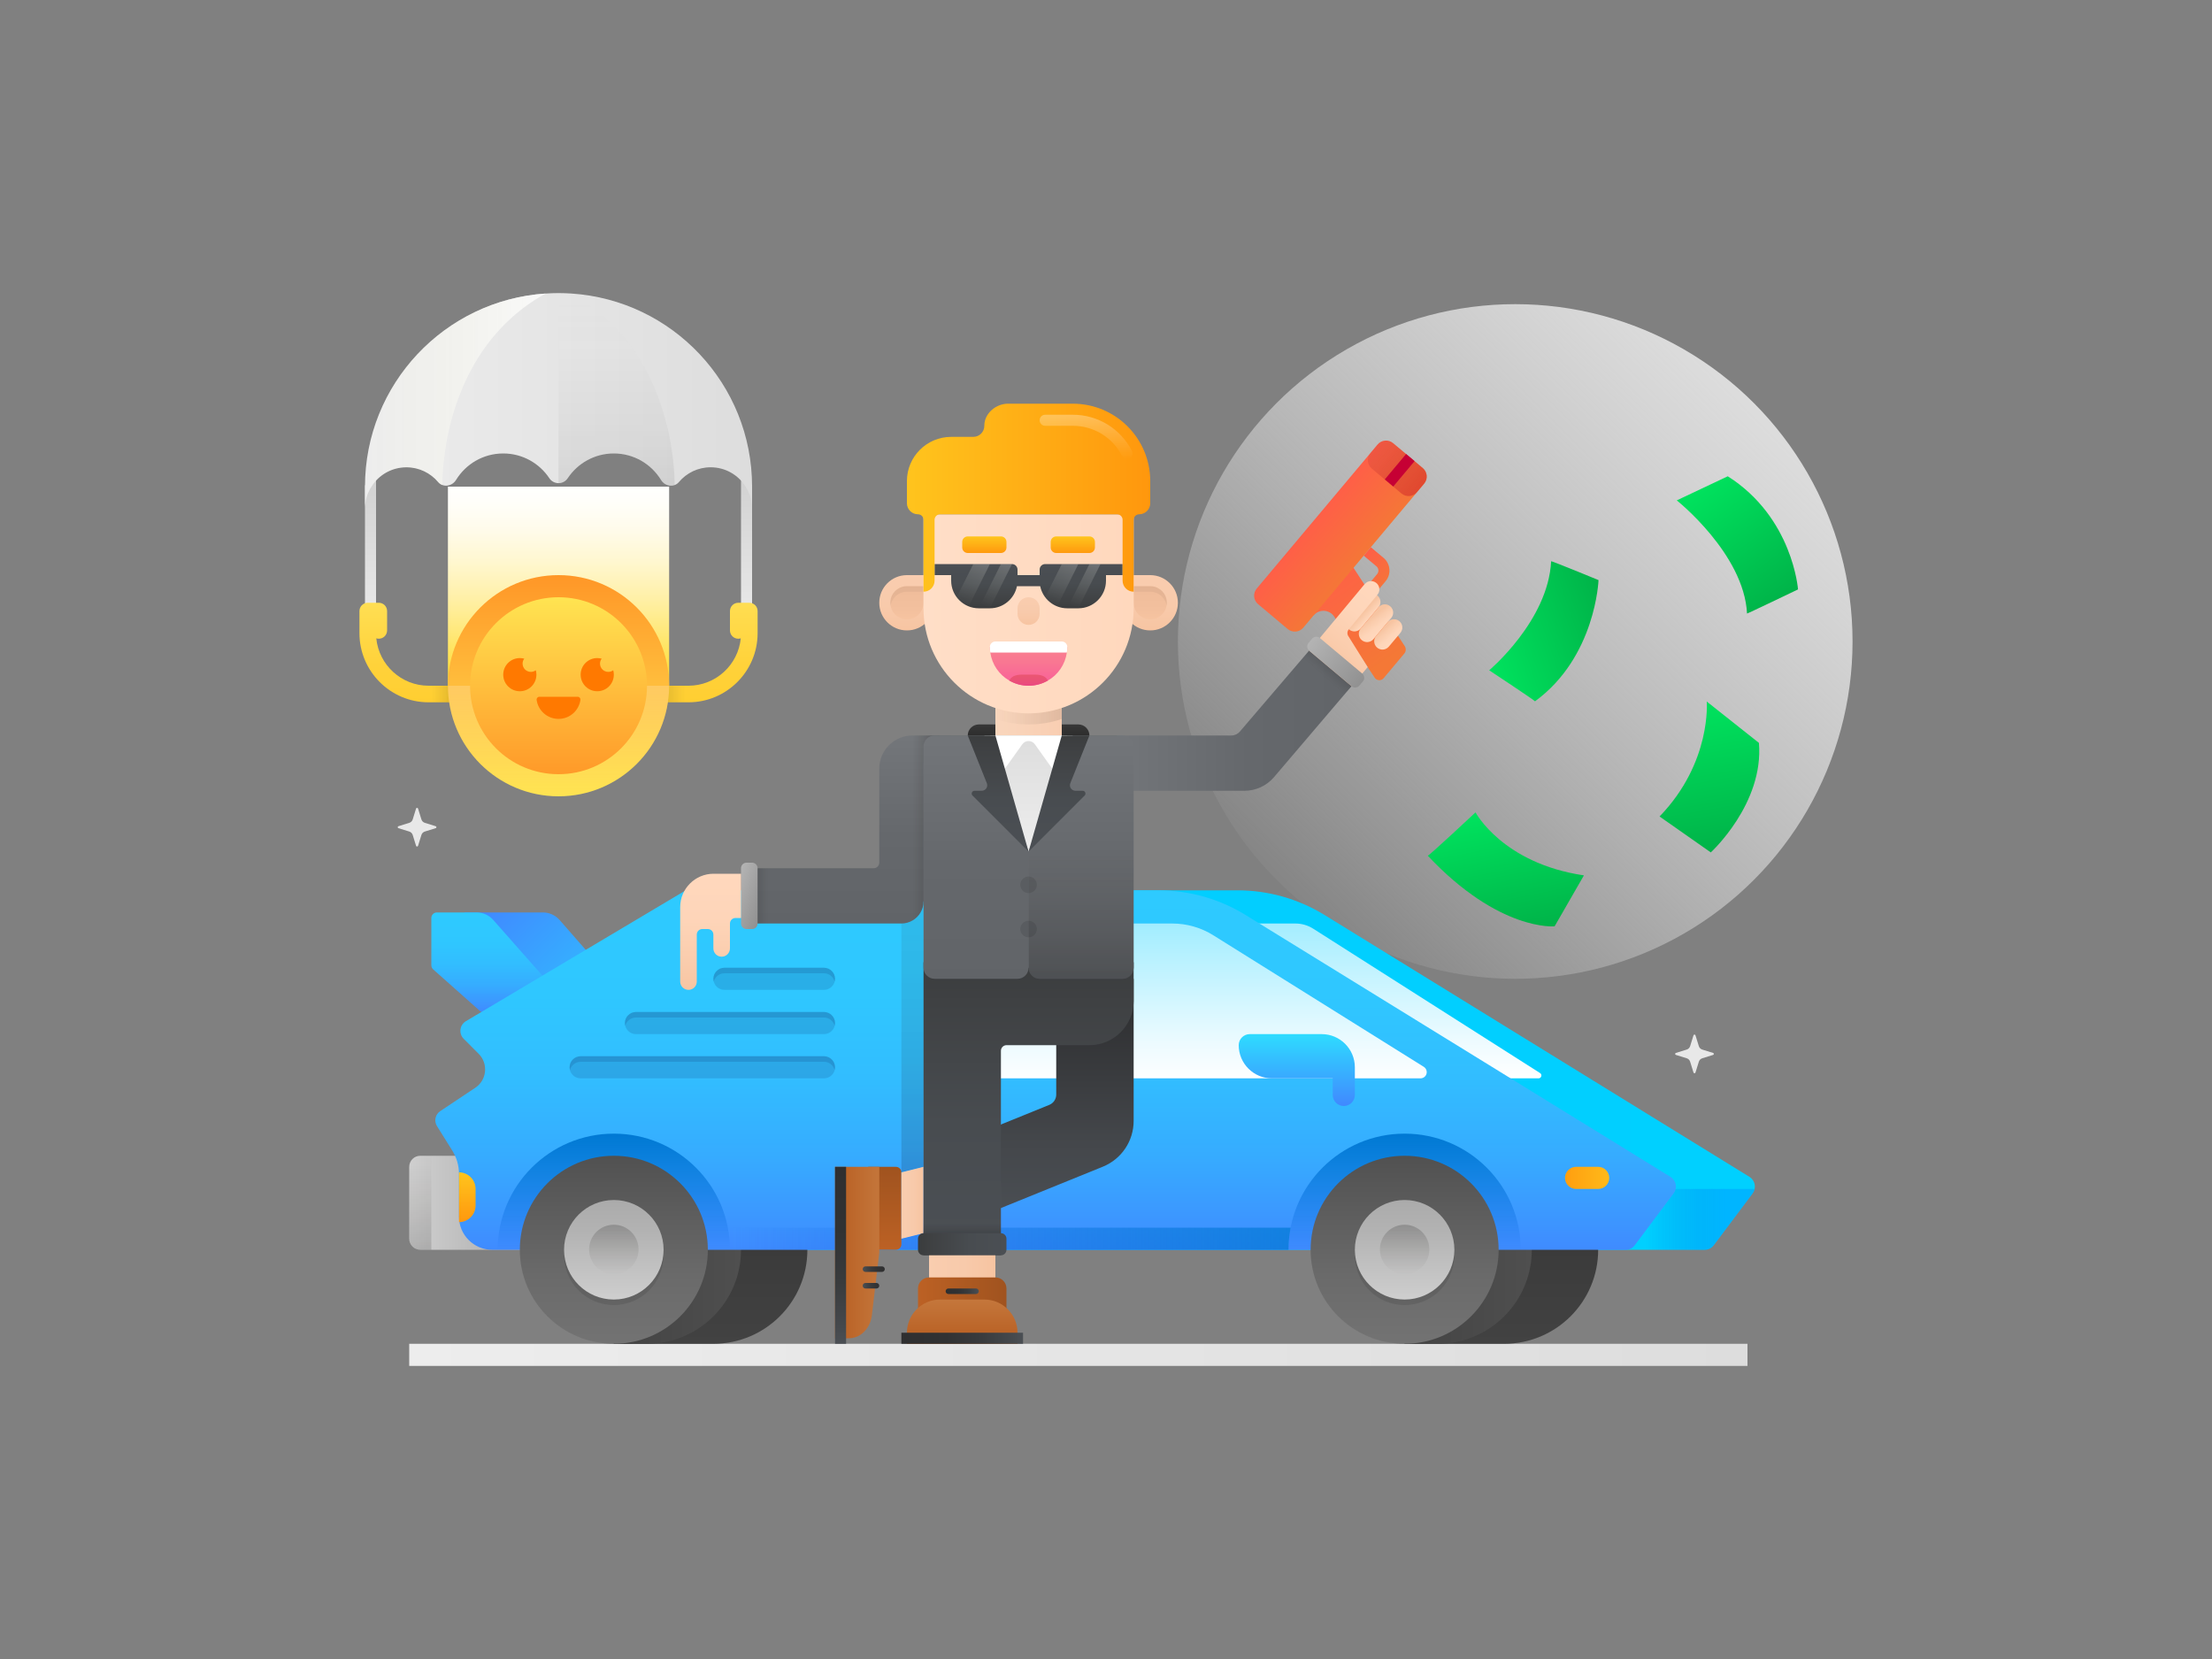 <?xml version="1.0" encoding="UTF-8"?> <!-- Generator: Adobe Illustrator 22.1.0, SVG Export Plug-In . SVG Version: 6.00 Build 0) --> <svg xmlns="http://www.w3.org/2000/svg" xmlns:xlink="http://www.w3.org/1999/xlink" id="easy_x5F_money" x="0px" y="0px" viewBox="0 0 800 600" xml:space="preserve"><rect x="0" y="0" width="800" height="600" fill="#808080" stroke="none"/> <linearGradient id="SVGID_1_" gradientUnits="userSpaceOnUse" x1="148" y1="490" x2="632" y2="490"> <stop offset="0" style="stop-color:#EDEDED"></stop> <stop offset="1" style="stop-color:#DDDDDD"></stop> </linearGradient> <rect x="148" y="486" fill="url(#SVGID_1_)" width="484" height="8"></rect> <linearGradient id="SVGID_2_" gradientUnits="userSpaceOnUse" x1="453" y1="327" x2="648.596" y2="131.404"> <stop offset="0" style="stop-color:#FFFFFF;stop-opacity:0"></stop> <stop offset="0.41" style="stop-color:#F6F6F6;stop-opacity:0.41"></stop> <stop offset="1" style="stop-color:#E1E1E1"></stop> </linearGradient> <circle fill="url(#SVGID_2_)" cx="548" cy="232" r="122"></circle> <linearGradient id="SVGID_3_" gradientUnits="userSpaceOnUse" x1="665.594" y1="244.649" x2="665.594" y2="297.828" gradientTransform="matrix(0.803 -0.596 0.596 0.803 -66.112 375.342)"> <stop offset="0" style="stop-color:#00E35E"></stop> <stop offset="1" style="stop-color:#00B248"></stop> </linearGradient> <path fill="url(#SVGID_3_)" d="M606.428,180.967c0,0,24.311,19.313,25.41,40.918c-0.535,0.398,18.441-8.714,18.441-8.714 s-1.879-26.009-25.41-40.918L606.428,180.967z"></path> <linearGradient id="SVGID_4_" gradientUnits="userSpaceOnUse" x1="535.578" y1="507.363" x2="535.578" y2="556.452" gradientTransform="matrix(-0.325 -0.946 0.946 -0.325 230.254 907.295)"> <stop offset="0" style="stop-color:#00E35E"></stop> <stop offset="1" style="stop-color:#00B248"></stop> </linearGradient> <path fill="url(#SVGID_4_)" d="M538.582,242.423c0,0,21.339-17.907,22.405-39.421c-0.108-0.315,17.14,6.799,17.14,6.799 s-1.007,27.839-22.996,43.854C555.446,253.546,538.582,242.423,538.582,242.423z"></path> <linearGradient id="SVGID_5_" gradientUnits="userSpaceOnUse" x1="1275.935" y1="23.198" x2="1275.935" y2="78.423" gradientTransform="matrix(0.985 -0.173 0.173 0.985 -647.438 451.973)"> <stop offset="0" style="stop-color:#00E35E"></stop> <stop offset="1" style="stop-color:#00B248"></stop> </linearGradient> <path fill="url(#SVGID_5_)" d="M617.268,253.715c0,0,1.836,22.014-17.064,41.579l18.527,12.99c0,0,19.246-17.595,17.41-39.609 L617.268,253.715z"></path> <linearGradient id="SVGID_6_" gradientUnits="userSpaceOnUse" x1="539.125" y1="300.484" x2="539.125" y2="347.528" gradientTransform="matrix(0.981 -0.195 0.195 0.981 -46.986 102.77)"> <stop offset="0" style="stop-color:#00E35E"></stop> <stop offset="1" style="stop-color:#00B248"></stop> </linearGradient> <path fill="url(#SVGID_6_)" d="M533.642,293.81c0,0,9.791,18.443,39.205,22.781l-10.605,18.427c0,0-20.005,1.945-45.871-25.532 C517.025,309.356,533.642,293.81,533.642,293.81z"></path> <linearGradient id="SVGID_7_" gradientUnits="userSpaceOnUse" x1="202" y1="246.412" x2="202" y2="174.412"> <stop offset="0" style="stop-color:#FFDC2E"></stop> <stop offset="0.045" style="stop-color:#FFDE3D"></stop> <stop offset="0.235" style="stop-color:#FFE877"></stop> <stop offset="0.419" style="stop-color:#FFF0A8"></stop> <stop offset="0.592" style="stop-color:#FFF7CE"></stop> <stop offset="0.752" style="stop-color:#FFFBE9"></stop> <stop offset="0.892" style="stop-color:#FFFEF9"></stop> <stop offset="1" style="stop-color:#FFFFFF"></stop> </linearGradient> <rect x="162" y="176" fill="url(#SVGID_7_)" width="80" height="72"></rect> <linearGradient id="SVGID_8_" gradientUnits="userSpaceOnUse" x1="134" y1="225.636" x2="134" y2="174.237"> <stop offset="0" style="stop-color:#EBEBEB"></stop> <stop offset="0.092" style="stop-color:#E8E8E8"></stop> <stop offset="1" style="stop-color:#D2D2D2"></stop> </linearGradient> <path fill="url(#SVGID_8_)" d="M134,226c-1.104,0-2-0.896-2-2v-48c0-1.104,0.896-2,2-2s2-1.104,2,0v50 C136,225.104,135.104,226,134,226z"></path> <linearGradient id="SVGID_9_" gradientUnits="userSpaceOnUse" x1="270" y1="226.729" x2="270" y2="173.408"> <stop offset="0" style="stop-color:#EBEBEB"></stop> <stop offset="0.092" style="stop-color:#E8E8E8"></stop> <stop offset="1" style="stop-color:#D2D2D2"></stop> </linearGradient> <path fill="url(#SVGID_9_)" d="M270,226c-1.104,0-2-0.896-2-2v-50c0-1.104,0.896,0,2,0s2,0.896,2,2v48 C272,225.104,271.104,226,270,226z"></path> <linearGradient id="SVGID_10_" gradientUnits="userSpaceOnUse" x1="254.5" y1="217" x2="254.5" y2="254.769"> <stop offset="0" style="stop-color:#FFDE52"></stop> <stop offset="0.618" style="stop-color:#FFD23A"></stop> <stop offset="1" style="stop-color:#FFCE31"></stop> </linearGradient> <path fill="url(#SVGID_10_)" d="M249,254h-11c-1.657,0-3-1.343-3-3s1.343-3,3-3h11c9.85,0,17.973-7.533,18.91-17.141 c-0.287,0.092-0.593,0.141-0.91,0.141c-1.657,0-3-1.343-3-3v-7c0-1.657,1.343-3,3-3h4c1.657,0,3,1.343,3,3v8 C274,242.785,262.785,254,249,254z"></path> <linearGradient id="SVGID_11_" gradientUnits="userSpaceOnUse" x1="149.5" y1="218.75" x2="149.5" y2="254.043"> <stop offset="0" style="stop-color:#FFDE52"></stop> <stop offset="0.618" style="stop-color:#FFD23A"></stop> <stop offset="1" style="stop-color:#FFCE31"></stop> </linearGradient> <path fill="url(#SVGID_11_)" d="M166,254h-11c-13.785,0-25-11.215-25-25v-8c0-1.657,1.343-3,3-3h4c1.657,0,3,1.343,3,3v7 c0,1.657-1.343,3-3,3c-0.317,0-0.623-0.049-0.91-0.141C137.027,240.467,145.15,248,155,248h11c1.657,0,3,1.343,3,3 S167.657,254,166,254z"></path> <linearGradient id="SVGID_12_" gradientUnits="userSpaceOnUse" x1="202" y1="289" x2="202" y2="207.445"> <stop offset="0" style="stop-color:#FFE552"></stop> <stop offset="1" style="stop-color:#FF9627"></stop> </linearGradient> <circle fill="url(#SVGID_12_)" cx="202" cy="248" r="40"></circle> <linearGradient id="SVGID_13_" gradientUnits="userSpaceOnUse" x1="202" y1="288.333" x2="202" y2="246.61"> <stop offset="0" style="stop-color:#FFFFED;stop-opacity:0"></stop> <stop offset="0.493" style="stop-color:#FFFFF3;stop-opacity:0.099"></stop> <stop offset="1" style="stop-color:#FFFFFF;stop-opacity:0.2"></stop> </linearGradient> <path fill="url(#SVGID_13_)" d="M162,248c0,22.091,17.909,40,40,40s40-17.909,40-40H162z"></path> <linearGradient id="SVGID_14_" gradientUnits="userSpaceOnUse" x1="202" y1="215" x2="202" y2="283.066"> <stop offset="0" style="stop-color:#FFE552"></stop> <stop offset="1" style="stop-color:#FF9627"></stop> </linearGradient> <circle fill="url(#SVGID_14_)" cx="202" cy="248" r="32"></circle> <path fill="#FF7900" d="M222,244c0,3.32-2.68,6-6,6s-6-2.68-6-6c0-3.32,2.68-6,6-6c0.56,0,1.1,0.08,1.6,0.22 c-0.38,0.5-0.6,1.12-0.6,1.78c0,1.66,1.34,3,3,3c0.66,0,1.28-0.22,1.78-0.6C221.92,242.9,222,243.44,222,244z"></path> <path fill="#FF7900" d="M194,244c0,3.32-2.68,6-6,6s-6-2.68-6-6c0-3.32,2.68-6,6-6c0.56,0,1.1,0.08,1.6,0.22 c-0.38,0.5-0.6,1.12-0.6,1.78c0,1.66,1.34,3,3,3c0.66,0,1.28-0.22,1.78-0.6C193.92,242.9,194,243.44,194,244z"></path> <path fill="#FF7900" d="M208.94,252c0.61,0,1.065,0.551,0.978,1.155c-0.56,3.871-3.891,6.845-7.917,6.845s-7.357-2.974-7.917-6.845 c-0.087-0.604,0.367-1.155,0.978-1.155H208.94z"></path> <linearGradient id="SVGID_15_" gradientUnits="userSpaceOnUse" x1="132" y1="145" x2="272" y2="145"> <stop offset="0" style="stop-color:#EDEDED"></stop> <stop offset="1" style="stop-color:#DDDDDD"></stop> </linearGradient> <path fill="url(#SVGID_15_)" d="M272,176v8c0-2.94-0.86-5.7-2.34-8c-2.64-4.22-7.32-7-12.66-7c-4.6,0-8.72,2.08-11.46,5.34 c-0.44,0.52-0.96,0.88-1.54,1.08c-1.32,0.5-2.88,0.18-4.02-0.76c-0.34-0.3-0.66-0.66-0.9-1.06c-3.52-5.76-9.84-9.6-17.08-9.6 c-6.96,0-13.1,3.56-16.68,8.96c-0.36,0.54-0.82,0.96-1.32,1.24c-1.22,0.72-2.78,0.72-4,0c-0.5-0.28-0.96-0.7-1.32-1.24 c-3.58-5.4-9.72-8.96-16.68-8.96c-7.24,0-13.56,3.84-17.08,9.6c-0.26,0.42-0.56,0.78-0.92,1.06c-1.14,0.94-2.68,1.24-4,0.76 c-0.58-0.2-1.1-0.56-1.54-1.08c-2.74-3.26-6.86-5.34-11.46-5.34c-5.34,0-10.02,2.78-12.66,7c-1.48,2.3-2.34,5.06-2.34,8v-8 c0-37.08,28.84-67.44,65.32-69.84c1.54-0.1,3.1-0.16,4.68-0.16c1.56,0,3.1,0.06,4.66,0.16C243.16,108.56,272,138.9,272,176z"></path> <linearGradient id="SVGID_16_" gradientUnits="userSpaceOnUse" x1="223" y1="104.5" x2="223" y2="174.716"> <stop offset="0" style="stop-color:#FFFFFF;stop-opacity:0"></stop> <stop offset="1" style="stop-color:#000000;stop-opacity:0.07"></stop> </linearGradient> <path fill="url(#SVGID_16_)" d="M244,175.42c-1.32,0.5-2.88,0.18-4.02-0.76c-0.34-0.3-0.66-0.66-0.9-1.06 c-3.52-5.76-9.84-9.6-17.08-9.6c-6.96,0-13.1,3.56-16.68,8.96c-0.36,0.54-0.82,0.96-1.32,1.24c-0.6,0.36-1.3,0.54-2,0.54V106 c1.56,0,3.1,0.06,4.66,0.16C242.94,126.22,243.98,169.5,244,175.42z"></path> <linearGradient id="SVGID_17_" gradientUnits="userSpaceOnUse" x1="156" y1="251" x2="162.44" y2="251"> <stop offset="0" style="stop-color:#302926;stop-opacity:0"></stop> <stop offset="1" style="stop-color:#000000;stop-opacity:0.1"></stop> </linearGradient> <path fill="url(#SVGID_17_)" d="M162.44,254h-6.04c-0.26-1.96-0.4-3.96-0.4-6h6C162,250.04,162.16,252.04,162.44,254z"></path> <linearGradient id="SVGID_18_" gradientUnits="userSpaceOnUse" x1="247.917" y1="251" x2="240.917" y2="251"> <stop offset="0" style="stop-color:#302926;stop-opacity:0"></stop> <stop offset="1" style="stop-color:#000000;stop-opacity:0.1"></stop> </linearGradient> <path fill="url(#SVGID_18_)" d="M248,248c0,2.04-0.14,4.04-0.4,6h-6.04c0.28-1.96,0.44-3.96,0.44-6H248z"></path> <linearGradient id="SVGID_19_" gradientUnits="userSpaceOnUse" x1="132" y1="141.08" x2="197.32" y2="141.08"> <stop offset="0" style="stop-color:#FFFFED;stop-opacity:0"></stop> <stop offset="1" style="stop-color:#FFFFFF;stop-opacity:0.8"></stop> </linearGradient> <path fill="url(#SVGID_19_)" d="M197.32,106.16c-36.3,20.08-37.36,63.38-37.32,69.26c-0.58-0.2-1.1-0.56-1.54-1.08 c-2.74-3.26-6.86-5.34-11.46-5.34c-5.34,0-10.02,2.78-12.66,7H132C132,138.92,160.84,108.56,197.32,106.16z"></path> <linearGradient id="SVGID_20_" gradientUnits="userSpaceOnUse" x1="219.714" y1="371.872" x2="175.829" y2="327.987"> <stop offset="0" style="stop-color:#2ECAFF"></stop> <stop offset="0.483" style="stop-color:#37A9FF"></stop> <stop offset="1" style="stop-color:#4089FF"></stop> </linearGradient> <path fill="url(#SVGID_20_)" d="M198,362l-26-16l-4-16h28.36c2.313,0,4.514,0.999,6.037,2.74L228,362H198z"></path> <linearGradient id="SVGID_21_" gradientUnits="userSpaceOnUse" x1="181" y1="330.214" x2="181" y2="366.255"> <stop offset="0" style="stop-color:#2ECAFF"></stop> <stop offset="0.286" style="stop-color:#2FC7FF"></stop> <stop offset="0.516" style="stop-color:#32BDFF"></stop> <stop offset="0.726" style="stop-color:#36ACFF"></stop> <stop offset="0.924" style="stop-color:#3D94FF"></stop> <stop offset="1" style="stop-color:#4089FF"></stop> </linearGradient> <path fill="url(#SVGID_21_)" d="M174,366l-17.329-15.403c-0.427-0.38-0.671-0.924-0.671-1.495V332c0-1.105,0.895-2,2-2h14.38 c2.302,0,4.493,0.989,6.015,2.715L206,364L174,366z"></path> <linearGradient id="SVGID_22_" gradientUnits="userSpaceOnUse" x1="642.667" y1="387" x2="156.518" y2="387"> <stop offset="0" style="stop-color:#00D0FF"></stop> <stop offset="0.435" style="stop-color:#02CEFF"></stop> <stop offset="0.62" style="stop-color:#08C7FF"></stop> <stop offset="0.757" style="stop-color:#14BAFF"></stop> <stop offset="0.871" style="stop-color:#23A9FF"></stop> <stop offset="0.969" style="stop-color:#3892FF"></stop> <stop offset="1" style="stop-color:#4089FF"></stop> </linearGradient> <path fill="url(#SVGID_22_)" d="M633.853,431.617l-14.068,18.757c-0.768,1.024-1.973,1.627-3.253,1.627H268.565l-52.92-22.88 l-12.24-5.3l-8.84-3.82l-7.963-12.741c-1.135-1.815-0.62-4.204,1.161-5.391l16.667-11.111c2.139-1.426,2.439-4.453,0.621-6.272 l-8.782-8.782c-1.879-1.879-1.486-5.024,0.797-6.383l75.703-45.061c2.485-1.479,5.323-2.26,8.215-2.26h166.572 c11.121,0,22.023,3.09,31.49,8.924l153.671,94.704C634.783,426.902,635.309,429.675,633.853,431.617z"></path> <linearGradient id="SVGID_23_" gradientUnits="userSpaceOnUse" x1="148" y1="435" x2="198" y2="435"> <stop offset="0" style="stop-color:#D1D1D1"></stop> <stop offset="0.113" style="stop-color:#CBCBCB"></stop> <stop offset="0.662" style="stop-color:#B3B3B3"></stop> <stop offset="1" style="stop-color:#AAAAAA"></stop> </linearGradient> <path fill="url(#SVGID_23_)" d="M152,418h46v34h-46c-2.209,0-4-1.791-4-4v-26C148,419.791,149.791,418,152,418z"></path> <linearGradient id="SVGID_24_" gradientUnits="userSpaceOnUse" x1="543" y1="412.849" x2="543" y2="486.022"> <stop offset="0" style="stop-color:#303030"></stop> <stop offset="0.403" style="stop-color:#393939"></stop> <stop offset="1" style="stop-color:#424242"></stop> </linearGradient> <path fill="url(#SVGID_24_)" d="M544,418h-36v68h36c18.778,0,34-15.222,34-34v0C578,433.222,562.778,418,544,418z"></path> <linearGradient id="SVGID_25_" gradientUnits="userSpaceOnUse" x1="508" y1="452" x2="554" y2="452"> <stop offset="0" style="stop-color:#424242"></stop> <stop offset="0.241" style="stop-color:#464646"></stop> <stop offset="1" style="stop-color:#4F4F4F"></stop> </linearGradient> <path fill="url(#SVGID_25_)" d="M520,418h-12v68h12c18.778,0,34-15.222,34-34v0C554,433.222,538.778,418,520,418z"></path> <linearGradient id="SVGID_26_" gradientUnits="userSpaceOnUse" x1="257" y1="412.849" x2="257" y2="486.022"> <stop offset="0" style="stop-color:#303030"></stop> <stop offset="0.403" style="stop-color:#393939"></stop> <stop offset="1" style="stop-color:#424242"></stop> </linearGradient> <path fill="url(#SVGID_26_)" d="M258,418h-36v68h36c18.778,0,34-15.222,34-34v0C292,433.222,276.778,418,258,418z"></path> <linearGradient id="SVGID_27_" gradientUnits="userSpaceOnUse" x1="222" y1="452" x2="268" y2="452"> <stop offset="0" style="stop-color:#424242"></stop> <stop offset="0.241" style="stop-color:#464646"></stop> <stop offset="1" style="stop-color:#4F4F4F"></stop> </linearGradient> <path fill="url(#SVGID_27_)" d="M234,418h-12v68h12c18.778,0,34-15.222,34-34v0C268,433.222,252.778,418,234,418z"></path> <linearGradient id="SVGID_28_" gradientUnits="userSpaceOnUse" x1="504.734" y1="332.833" x2="504.734" y2="390.153"> <stop offset="0" style="stop-color:#A1EDFF"></stop> <stop offset="0.262" style="stop-color:#BDF2FF"></stop> <stop offset="0.755" style="stop-color:#EDFBFF"></stop> <stop offset="1" style="stop-color:#FFFFFF"></stop> </linearGradient> <path fill="url(#SVGID_28_)" d="M452,334h16.503c2.284,0,4.52,0.651,6.446,1.877l82.035,52.204c0.878,0.559,0.482,1.919-0.559,1.919 H542L452,334z"></path> <linearGradient id="SVGID_29_" gradientUnits="userSpaceOnUse" x1="381.774" y1="322.5" x2="381.774" y2="453.31"> <stop offset="0" style="stop-color:#2ECAFF"></stop> <stop offset="0.286" style="stop-color:#2FC7FF"></stop> <stop offset="0.516" style="stop-color:#32BDFF"></stop> <stop offset="0.726" style="stop-color:#36ACFF"></stop> <stop offset="0.924" style="stop-color:#3D94FF"></stop> <stop offset="1" style="stop-color:#4089FF"></stop> </linearGradient> <path fill="url(#SVGID_29_)" d="M605.288,431.617l-14.068,18.757c-0.768,1.024-1.973,1.627-3.253,1.627H178c-6.627,0-12-5.373-12-12 v-15.393c0-3.011-0.846-5.961-2.442-8.514l-5.521-8.834c-1.135-1.815-0.62-4.204,1.161-5.391l12.697-8.465 c4.193-2.795,4.78-8.728,1.217-12.291l-5.408-5.409c-1.879-1.879-1.486-5.024,0.797-6.383l78.662-46.822 c0.548-0.326,1.175-0.499,1.813-0.499h170.016c11.121,0,22.022,3.09,31.49,8.924l153.671,94.704 C606.218,426.902,606.744,429.675,605.288,431.617z"></path> <linearGradient id="SVGID_30_" gradientUnits="userSpaceOnUse" x1="508" y1="410.25" x2="508" y2="452.298"> <stop offset="0" style="stop-color:#0079D3"></stop> <stop offset="0.374" style="stop-color:#0070D4;stop-opacity:0.626"></stop> <stop offset="0.982" style="stop-color:#0058D8;stop-opacity:0.018"></stop> <stop offset="1" style="stop-color:#0057D8;stop-opacity:0"></stop> </linearGradient> <path fill="url(#SVGID_30_)" d="M466,452c0-23.196,18.804-42,42-42c23.196,0,42,18.804,42,42H466z"></path> <linearGradient id="SVGID_31_" gradientUnits="userSpaceOnUse" x1="222" y1="410.25" x2="222" y2="452.298"> <stop offset="0" style="stop-color:#0079D3"></stop> <stop offset="0.374" style="stop-color:#0070D4;stop-opacity:0.626"></stop> <stop offset="0.982" style="stop-color:#0058D8;stop-opacity:0.018"></stop> <stop offset="1" style="stop-color:#0057D8;stop-opacity:0"></stop> </linearGradient> <path fill="url(#SVGID_31_)" d="M180,452c0-23.196,18.804-42,42-42s42,18.804,42,42H180z"></path> <linearGradient id="SVGID_32_" gradientUnits="userSpaceOnUse" x1="508" y1="418.667" x2="508" y2="486.667"> <stop offset="0" style="stop-color:#515151"></stop> <stop offset="0.018" style="stop-color:#525252"></stop> <stop offset="0.626" style="stop-color:#6A6A6A"></stop> <stop offset="1" style="stop-color:#737373"></stop> </linearGradient> <circle fill="url(#SVGID_32_)" cx="508" cy="452" r="34"></circle> <linearGradient id="SVGID_33_" gradientUnits="userSpaceOnUse" x1="996" y1="471.5" x2="996" y2="433" gradientTransform="matrix(1 0 0 1 -488 0)"> <stop offset="0" style="stop-color:#D1D1D1"></stop> <stop offset="0.113" style="stop-color:#CBCBCB"></stop> <stop offset="0.662" style="stop-color:#B3B3B3"></stop> <stop offset="1" style="stop-color:#AAAAAA"></stop> </linearGradient> <circle fill="url(#SVGID_33_)" cx="508" cy="452" r="18"></circle> <path opacity="0.1" d="M526,454c0,9.94-8.06,18-18,18s-18-8.06-18-18c0-0.34,0-0.68,0.02-1c0.52,9.48,8.38,17,17.98,17 s17.46-7.52,17.98-17C526,453.32,526,453.66,526,454z"></path> <linearGradient id="SVGID_34_" gradientUnits="userSpaceOnUse" x1="996" y1="461.01" x2="996" y2="442.249" gradientTransform="matrix(1 0 0 1 -488 0)"> <stop offset="0" style="stop-color:#302926;stop-opacity:0"></stop> <stop offset="0.268" style="stop-color:#2A2421;stop-opacity:0.054"></stop> <stop offset="0.619" style="stop-color:#1A1614;stop-opacity:0.124"></stop> <stop offset="1" style="stop-color:#000000;stop-opacity:0.2"></stop> </linearGradient> <circle fill="url(#SVGID_34_)" cx="508" cy="451.882" r="8.941"></circle> <linearGradient id="SVGID_35_" gradientUnits="userSpaceOnUse" x1="222" y1="418.667" x2="222" y2="486.667"> <stop offset="0" style="stop-color:#515151"></stop> <stop offset="0.018" style="stop-color:#525252"></stop> <stop offset="0.626" style="stop-color:#6A6A6A"></stop> <stop offset="1" style="stop-color:#737373"></stop> </linearGradient> <circle fill="url(#SVGID_35_)" cx="222" cy="452" r="34"></circle> <linearGradient id="SVGID_36_" gradientUnits="userSpaceOnUse" x1="710" y1="471.5" x2="710" y2="433" gradientTransform="matrix(1 0 0 1 -488 0)"> <stop offset="0" style="stop-color:#D1D1D1"></stop> <stop offset="0.113" style="stop-color:#CBCBCB"></stop> <stop offset="0.662" style="stop-color:#B3B3B3"></stop> <stop offset="1" style="stop-color:#AAAAAA"></stop> </linearGradient> <circle fill="url(#SVGID_36_)" cx="222" cy="452" r="18"></circle> <path opacity="0.1" d="M240,454c0,9.94-8.06,18-18,18s-18-8.06-18-18c0-0.34,0-0.68,0.02-1c0.52,9.48,8.38,17,17.98,17 s17.46-7.52,17.98-17C240,453.32,240,453.66,240,454z"></path> <linearGradient id="SVGID_37_" gradientUnits="userSpaceOnUse" x1="710" y1="461.01" x2="710" y2="442.249" gradientTransform="matrix(1 0 0 1 -488 0)"> <stop offset="0" style="stop-color:#302926;stop-opacity:0"></stop> <stop offset="0.268" style="stop-color:#2A2421;stop-opacity:0.054"></stop> <stop offset="0.619" style="stop-color:#1A1614;stop-opacity:0.124"></stop> <stop offset="1" style="stop-color:#000000;stop-opacity:0.2"></stop> </linearGradient> <circle fill="url(#SVGID_37_)" cx="222" cy="451.882" r="8.941"></circle> <linearGradient id="SVGID_38_" gradientUnits="userSpaceOnUse" x1="152" y1="417.5" x2="152" y2="452.758"> <stop offset="0" style="stop-color:#302926;stop-opacity:0"></stop> <stop offset="1" style="stop-color:#000000;stop-opacity:0.15"></stop> </linearGradient> <path fill="url(#SVGID_38_)" d="M152.016,452H156v-34h-3.984c-2.218,0-4.016,1.798-4.016,4.016v25.969 C148,450.202,149.798,452,152.016,452z"></path> <linearGradient id="SVGID_39_" gradientUnits="userSpaceOnUse" x1="437" y1="334" x2="437" y2="391.866"> <stop offset="0" style="stop-color:#A1EDFF"></stop> <stop offset="0.262" style="stop-color:#BDF2FF"></stop> <stop offset="0.755" style="stop-color:#EDFBFF"></stop> <stop offset="1" style="stop-color:#FFFFFF"></stop> </linearGradient> <path fill="url(#SVGID_39_)" d="M358,334h65.969c5.248,0,10.391,1.475,14.841,4.256l76.131,47.582 c0.658,0.411,1.058,1.133,1.058,1.91l0,0c0,1.244-1.008,2.252-2.252,2.252H358V334z"></path> <path opacity="0.15" fill="#07245E" d="M210,382h88c2.209,0,4,1.791,4,4l0,0c0,2.209-1.791,4-4,4h-88c-2.209,0-4-1.791-4-4l0,0 C206,383.791,207.791,382,210,382z"></path> <path opacity="0.15" fill="#07245E" d="M230,366h68c2.209,0,4,1.791,4,4l0,0c0,2.209-1.791,4-4,4h-68c-2.209,0-4-1.791-4-4l0,0 C226,367.791,227.791,366,230,366z"></path> <path opacity="0.15" fill="#07245E" d="M302,354c0,2.209-1.791,4-4,4h-36c-2.209,0-4-1.791-4-4l0,0c0-2.209,1.791-4,4-4h36 C300.209,350,302,351.791,302,354L302,354z"></path> <linearGradient id="SVGID_40_" gradientUnits="userSpaceOnUse" x1="466" y1="448" x2="263.332" y2="448"> <stop offset="0" style="stop-color:#0079D3;stop-opacity:0.7"></stop> <stop offset="0.374" style="stop-color:#0070D4;stop-opacity:0.438"></stop> <stop offset="0.982" style="stop-color:#0058D8;stop-opacity:0.013"></stop> <stop offset="1" style="stop-color:#0057D8;stop-opacity:0"></stop> </linearGradient> <path fill="url(#SVGID_40_)" d="M466.78,444c-0.52,2.58-0.78,5.26-0.78,8H264c0-2.74-0.26-5.42-0.78-8H466.78z"></path> <path opacity="0.15" fill="#07245E" d="M302,386c0,0.34-0.04,0.68-0.14,1c-0.44-1.72-2-3-3.86-3h-88c-1.1,0-2.1,0.44-2.82,1.18 c-0.5,0.5-0.88,1.12-1.04,1.82c-0.1-0.32-0.14-0.66-0.14-1c0-1.1,0.44-2.1,1.18-2.82c0.72-0.74,1.72-1.18,2.82-1.18h88 C300.2,382,302,383.8,302,386z"></path> <path opacity="0.15" fill="#07245E" d="M302,370c0,0.34-0.04,0.68-0.14,1c-0.44-1.72-2-3-3.86-3h-68c-1.1,0-2.1,0.44-2.82,1.18 c-0.5,0.5-0.88,1.12-1.04,1.82c-0.1-0.32-0.14-0.66-0.14-1c0-1.1,0.44-2.1,1.18-2.82c0.72-0.74,1.72-1.18,2.82-1.18h68 C300.2,366,302,367.8,302,370z"></path> <path opacity="0.15" fill="#07245E" d="M302,354c0,0.34-0.04,0.68-0.14,1c-0.44-1.72-2-3-3.86-3h-36c-1.1,0-2.1,0.44-2.82,1.18 c-0.5,0.5-0.88,1.12-1.04,1.82c-0.1-0.32-0.14-0.66-0.14-1c0-1.1,0.44-2.1,1.18-2.82c0.72-0.74,1.72-1.18,2.82-1.18h36 C300.2,350,302,351.8,302,354z"></path> <linearGradient id="SVGID_41_" gradientUnits="userSpaceOnUse" x1="469" y1="373.917" x2="469" y2="399.871"> <stop offset="0" style="stop-color:#2EDCFF"></stop> <stop offset="1" style="stop-color:#4089FF"></stop> </linearGradient> <path fill="url(#SVGID_41_)" d="M482,390h-22c-6.627,0-12-5.373-12-12v0c0-2.209,1.791-4,4-4h26c6.627,0,12,5.373,12,12v10 c0,2.209-1.791,4-4,4l0,0c-2.209,0-4-1.791-4-4V390z"></path> <linearGradient id="SVGID_42_" gradientUnits="userSpaceOnUse" x1="623.667" y1="441" x2="595" y2="441"> <stop offset="0" style="stop-color:#009AFF;stop-opacity:0.5"></stop> <stop offset="1" style="stop-color:#0057D8;stop-opacity:0"></stop> </linearGradient> <path fill="url(#SVGID_42_)" d="M634.6,430c-0.12,0.58-0.36,1.12-0.74,1.62l-14.08,18.76c-0.76,1.02-1.96,1.62-3.24,1.62h-28.58 c1.28,0,2.5-0.6,3.26-1.62l14.06-18.76c0.38-0.5,0.62-1.04,0.74-1.62H634.6z"></path> <linearGradient id="SVGID_43_" gradientUnits="userSpaceOnUse" x1="588.133" y1="426" x2="561.7" y2="426"> <stop offset="0" style="stop-color:#FFC41D"></stop> <stop offset="1" style="stop-color:#FF970D"></stop> </linearGradient> <path fill="url(#SVGID_43_)" d="M570,430h8c2.209,0,4-1.791,4-4l0,0c0-2.209-1.791-4-4-4h-8c-2.209,0-4,1.791-4,4l0,0 C566,428.209,567.791,430,570,430z"></path> <linearGradient id="SVGID_44_" gradientUnits="userSpaceOnUse" x1="169" y1="424.25" x2="169" y2="442.377"> <stop offset="0" style="stop-color:#FFC41D"></stop> <stop offset="1" style="stop-color:#FF970D"></stop> </linearGradient> <path fill="url(#SVGID_44_)" d="M166,442L166,442v-18l0,0c3.314,0,6,2.686,6,6v6C172,439.314,169.314,442,166,442z"></path> <linearGradient id="SVGID_45_" gradientUnits="userSpaceOnUse" x1="531.456" y1="178.202" x2="520.322" y2="219.488" gradientTransform="matrix(0.643 -0.766 0.766 0.643 -2.24 497.196)"> <stop offset="0" style="stop-color:#FF5E48"></stop> <stop offset="1" style="stop-color:#F47836"></stop> </linearGradient> <path fill="url(#SVGID_45_)" d="M508.024,233.65c0.561,0.844,0.499,1.956-0.152,2.732l-7.465,8.896 c-0.863,1.028-2.469,0.945-3.221-0.167l-14.678-22.152c-1.738-2.564-5.446-2.753-7.437-0.381l0,0L486,200L508.024,233.65z"></path> <linearGradient id="SVGID_46_" gradientUnits="userSpaceOnUse" x1="541.398" y1="188.37" x2="541.398" y2="204.429" gradientTransform="matrix(0.643 -0.766 0.766 0.643 -2.24 497.196)"> <stop offset="0" style="stop-color:#FF5E48"></stop> <stop offset="1" style="stop-color:#F47836"></stop> </linearGradient> <path fill="url(#SVGID_46_)" d="M501.116,210.207l-6.428,7.66l-3.064-2.571l6.428-7.66c0.709-0.845,0.598-2.109-0.247-2.818 l-4.596-3.857l2.571-3.064l4.596,3.857C502.911,203.881,503.243,207.673,501.116,210.207z"></path> <linearGradient id="SVGID_47_" gradientUnits="userSpaceOnUse" x1="545.398" y1="166.204" x2="545.398" y2="190.488" gradientTransform="matrix(0.643 -0.766 0.766 0.643 -2.24 497.196)"> <stop offset="0" style="stop-color:#FF5E48"></stop> <stop offset="1" style="stop-color:#F47836"></stop> </linearGradient> <path fill="url(#SVGID_47_)" d="M515.064,174.916l-43.71,52.091c-1.42,1.692-3.943,1.913-5.635,0.493l-10.725-8.999 c-1.692-1.42-1.913-3.943-0.493-5.635l43.71-52.091c1.42-1.692,3.943-1.913,5.635-0.493l10.725,8.999 C516.263,170.701,516.484,173.224,515.064,174.916z"></path> <linearGradient id="SVGID_48_" gradientUnits="userSpaceOnUse" x1="330" y1="320.756" x2="330" y2="422.756"> <stop offset="0" style="stop-color:#302926;stop-opacity:0.08"></stop> <stop offset="0.268" style="stop-color:#2A2421;stop-opacity:0.099"></stop> <stop offset="0.619" style="stop-color:#1A1614;stop-opacity:0.123"></stop> <stop offset="1" style="stop-color:#000000;stop-opacity:0.15"></stop> </linearGradient> <polygon fill="url(#SVGID_48_)" points="326,322 326,424 334,422 334,322 "></polygon> <linearGradient id="SVGID_49_" gradientUnits="userSpaceOnUse" x1="308" y1="266.258" x2="308" y2="334.141"> <stop offset="0" style="stop-color:#73767A"></stop> <stop offset="0.042" style="stop-color:#727579"></stop> <stop offset="0.529" style="stop-color:#65686C"></stop> <stop offset="1" style="stop-color:#616468"></stop> </linearGradient> <path fill="url(#SVGID_49_)" d="M344,266v4l-4,2.4l2,53.6h-8c0,2.96-1.6,5.54-4,6.92c-1.18,0.68-2.54,1.08-4,1.08h-54v-20h44 c1.1,0,2-0.9,2-2v-34c0-6.62,5.38-12,12-12H344z"></path> <linearGradient id="SVGID_50_" gradientUnits="userSpaceOnUse" x1="329.875" y1="299.46" x2="340.387" y2="299.46"> <stop offset="0" style="stop-color:#302926;stop-opacity:0"></stop> <stop offset="1" style="stop-color:#000000;stop-opacity:0.3"></stop> </linearGradient> <path fill="url(#SVGID_50_)" d="M340,266v6.4l-6,3.6v50c0,2.96-1.6,5.54-4,6.92V266H340z"></path> <linearGradient id="SVGID_51_" gradientUnits="userSpaceOnUse" x1="275.5" y1="407.5" x2="305.5" y2="407.5" gradientTransform="matrix(3.464551e-07 -1 -1 -3.464551e-07 727.5 727.5)"> <stop offset="0" style="stop-color:#BC6124"></stop> <stop offset="1" style="stop-color:#A0531F"></stop> </linearGradient> <path fill="url(#SVGID_51_)" d="M314,422v30h10.021c1.093,0,1.979-0.886,1.979-1.979v-26.042c0-1.093-0.886-1.979-1.979-1.979H314z"></path> <linearGradient id="SVGID_52_" gradientUnits="userSpaceOnUse" x1="274.503" y1="409.122" x2="274.503" y2="426.248" gradientTransform="matrix(3.464551e-07 -1 -1 -3.464551e-07 727.5 727.5)"> <stop offset="0" style="stop-color:#C4763B"></stop> <stop offset="1" style="stop-color:#B75D20"></stop> </linearGradient> <path fill="url(#SVGID_52_)" d="M302,422v62h5.01c4.542,0,7.851-3.929,8.327-8.446L318,453v-31H302z"></path> <linearGradient id="SVGID_53_" gradientUnits="userSpaceOnUse" x1="326" y1="435" x2="334" y2="435"> <stop offset="0" style="stop-color:#F9CDAF"></stop> <stop offset="0.536" style="stop-color:#F8CAAB"></stop> <stop offset="1" style="stop-color:#F7C4A1"></stop> </linearGradient> <polygon fill="url(#SVGID_53_)" points="334,422 334,446 326,448 326,424 "></polygon> <linearGradient id="SVGID_54_" gradientUnits="userSpaceOnUse" x1="304" y1="421.5" x2="304" y2="485.667"> <stop offset="0" style="stop-color:#2F2F30"></stop> <stop offset="0.366" style="stop-color:#313233"></stop> <stop offset="0.659" style="stop-color:#393B3D"></stop> <stop offset="0.927" style="stop-color:#464A4E"></stop> <stop offset="1" style="stop-color:#4B4F54"></stop> </linearGradient> <rect x="302" y="422" fill="url(#SVGID_54_)" width="4" height="64"></rect> <linearGradient id="SVGID_55_" gradientUnits="userSpaceOnUse" x1="268.503" y1="407.247" x2="268.503" y2="415.503" gradientTransform="matrix(3.464551e-07 -1 -1 -3.464551e-07 727.5 727.5)"> <stop offset="0" style="stop-color:#2F2F30"></stop> <stop offset="0.366" style="stop-color:#313233"></stop> <stop offset="0.659" style="stop-color:#393B3D"></stop> <stop offset="0.927" style="stop-color:#464A4E"></stop> <stop offset="1" style="stop-color:#4B4F54"></stop> </linearGradient> <path fill="url(#SVGID_55_)" d="M320,459c0-0.552-0.448-1-1-1h-6c-0.552,0-1,0.448-1,1l0,0c0,0.552,0.448,1,1,1h6 C319.552,460,320,459.552,320,459L320,459z"></path> <linearGradient id="SVGID_56_" gradientUnits="userSpaceOnUse" x1="262.503" y1="407.247" x2="262.503" y2="415.503" gradientTransform="matrix(3.464551e-07 -1 -1 -3.464551e-07 727.5 727.5)"> <stop offset="0" style="stop-color:#2F2F30"></stop> <stop offset="0.366" style="stop-color:#313233"></stop> <stop offset="0.659" style="stop-color:#393B3D"></stop> <stop offset="0.927" style="stop-color:#464A4E"></stop> <stop offset="1" style="stop-color:#4B4F54"></stop> </linearGradient> <path fill="url(#SVGID_56_)" d="M318,465c0-0.552-0.448-1-1-1h-4c-0.552,0-1,0.448-1,1l0,0c0,0.552,0.448,1,1,1h4 C317.552,466,318,465.552,318,465L318,465z"></path> <linearGradient id="SVGID_57_" gradientUnits="userSpaceOnUse" x1="374.368" y1="354" x2="374.368" y2="442.076"> <stop offset="0" style="stop-color:#2A2A2B"></stop> <stop offset="0.145" style="stop-color:#303133"></stop> <stop offset="0.674" style="stop-color:#44474B"></stop> <stop offset="1" style="stop-color:#4B4F54"></stop> </linearGradient> <path fill="url(#SVGID_57_)" d="M349.265,442.076l-10.529-25.945l40.752-16.539c1.519-0.616,2.512-2.092,2.512-3.731V354h28v51.367 c0,7.32-4.383,13.834-11.166,16.592L349.265,442.076z"></path> <linearGradient id="SVGID_58_" gradientUnits="userSpaceOnUse" x1="372" y1="346.667" x2="372" y2="448.107"> <stop offset="0" style="stop-color:#3A3C3D"></stop> <stop offset="0.155" style="stop-color:#3F4143"></stop> <stop offset="0.585" style="stop-color:#484C50"></stop> <stop offset="1" style="stop-color:#4B4F54"></stop> </linearGradient> <path fill="url(#SVGID_58_)" d="M410,348h-76v106h28v-73.976c0-1.118,0.906-2.024,2.024-2.024H394c8.837,0,16-7.163,16-16V348z"></path> <linearGradient id="SVGID_59_" gradientUnits="userSpaceOnUse" x1="402.832" y1="258.37" x2="495.13" y2="258.37"> <stop offset="0" style="stop-color:#73767A"></stop> <stop offset="0.042" style="stop-color:#727579"></stop> <stop offset="0.529" style="stop-color:#65686C"></stop> <stop offset="1" style="stop-color:#616468"></stop> </linearGradient> <path fill="url(#SVGID_59_)" d="M477.36,230.74l-28.965,33.863c-0.758,0.887-1.867,1.397-3.034,1.397H404v20h46.054 c4.128,0,8.048-1.81,10.725-4.953L492.68,243.6L477.36,230.74z"></path> <linearGradient id="SVGID_60_" gradientUnits="userSpaceOnUse" x1="372" y1="268.281" x2="372" y2="261.583"> <stop offset="0" style="stop-color:#282828"></stop> <stop offset="1" style="stop-color:#383838"></stop> </linearGradient> <path fill="url(#SVGID_60_)" d="M390,262h-36c-2.209,0-4,1.791-4,4l0,0v2h44v-2l0,0C394,263.791,392.209,262,390,262z"></path> <linearGradient id="SVGID_61_" gradientUnits="userSpaceOnUse" x1="360" y1="262" x2="384" y2="262"> <stop offset="0" style="stop-color:#F9D6BD"></stop> <stop offset="1" style="stop-color:#F9CEB2"></stop> </linearGradient> <rect x="360" y="254" fill="url(#SVGID_61_)" width="24" height="16"></rect> <linearGradient id="SVGID_62_" gradientUnits="userSpaceOnUse" x1="372" y1="349.667" x2="372" y2="266.661"> <stop offset="0" style="stop-color:#73767A"></stop> <stop offset="0.042" style="stop-color:#727579"></stop> <stop offset="0.529" style="stop-color:#65686C"></stop> <stop offset="1" style="stop-color:#616468"></stop> </linearGradient> <rect x="340" y="266" fill="url(#SVGID_62_)" width="64" height="84"></rect> <linearGradient id="SVGID_63_" gradientUnits="userSpaceOnUse" x1="382" y1="207.688" x2="382" y2="228.625" gradientTransform="matrix(-1 0 0 1 798 0)"> <stop offset="0" style="stop-color:#F9CDAF"></stop> <stop offset="0.536" style="stop-color:#F8CAAB"></stop> <stop offset="1" style="stop-color:#F7C4A1"></stop> </linearGradient> <path fill="url(#SVGID_63_)" d="M416,208c5.523,0,10,4.477,10,10s-4.477,10-10,10s-10-4.477-10-10v-10H416z"></path> <linearGradient id="SVGID_64_" gradientUnits="userSpaceOnUse" x1="382" y1="211.812" x2="382" y2="224.375" gradientTransform="matrix(-1 0 0 1 798 0)"> <stop offset="0" style="stop-color:#EFBC9A"></stop> <stop offset="0.715" style="stop-color:#F3C09E"></stop> <stop offset="1" style="stop-color:#F7C4A1"></stop> </linearGradient> <path fill="url(#SVGID_64_)" d="M416,212c3.314,0,6,2.686,6,6s-2.686,6-6,6s-6-2.686-6-6v-6H416z"></path> <path opacity="0.05" d="M410,212v2h6c2.98,0,5.44,2.16,5.9,5c0.08-0.32,0.1-0.66,0.1-1c0-3.32-2.68-6-6-6H410z"></path> <linearGradient id="SVGID_65_" gradientUnits="userSpaceOnUse" x1="328" y1="207.688" x2="328" y2="228.625"> <stop offset="0" style="stop-color:#F9CDAF"></stop> <stop offset="0.536" style="stop-color:#F8CAAB"></stop> <stop offset="1" style="stop-color:#F7C4A1"></stop> </linearGradient> <path fill="url(#SVGID_65_)" d="M328,208c-5.523,0-10,4.477-10,10s4.477,10,10,10s10-4.477,10-10v-10H328z"></path> <linearGradient id="SVGID_66_" gradientUnits="userSpaceOnUse" x1="328" y1="211.812" x2="328" y2="224.375"> <stop offset="0" style="stop-color:#EFBC9A"></stop> <stop offset="0.715" style="stop-color:#F3C09E"></stop> <stop offset="1" style="stop-color:#F7C4A1"></stop> </linearGradient> <path fill="url(#SVGID_66_)" d="M328,212c-3.314,0-6,2.686-6,6s2.686,6,6,6s6-2.686,6-6v-6H328z"></path> <path opacity="0.05" d="M334,212v2h-6c-2.98,0-5.44,2.16-5.9,5c-0.08-0.32-0.1-0.66-0.1-1c0-3.32,2.68-6,6-6H334z"></path> <linearGradient id="SVGID_67_" gradientUnits="userSpaceOnUse" x1="334" y1="222" x2="410" y2="222"> <stop offset="0" style="stop-color:#FFDEC7"></stop> <stop offset="1" style="stop-color:#FFD8BD"></stop> </linearGradient> <path fill="url(#SVGID_67_)" d="M410,220c0,20.987-17.013,38-38,38s-38-17.013-38-38v-34h76V220z"></path> <linearGradient id="SVGID_68_" gradientUnits="userSpaceOnUse" x1="372" y1="216" x2="372" y2="226.25"> <stop offset="0" style="stop-color:#F9CDAF"></stop> <stop offset="0.536" style="stop-color:#F8CAAB"></stop> <stop offset="1" style="stop-color:#F7C4A1"></stop> </linearGradient> <path fill="url(#SVGID_68_)" d="M372,226L372,226c-2.209,0-4-1.791-4-4v-2c0-2.209,1.791-4,4-4l0,0c2.209,0,4,1.791,4,4v2 C376,224.209,374.209,226,372,226z"></path> <linearGradient id="SVGID_69_" gradientUnits="userSpaceOnUse" x1="372" y1="220.375" x2="372" y2="203.983"> <stop offset="0" style="stop-color:#3A3C3D"></stop> <stop offset="0.155" style="stop-color:#3F4143"></stop> <stop offset="0.585" style="stop-color:#484C50"></stop> <stop offset="1" style="stop-color:#4B4F54"></stop> </linearGradient> <path fill="url(#SVGID_69_)" d="M406,204h-28c-1.105,0-2,0.895-2,2v2h-8v-2c0-1.105-0.895-2-2-2h-28v4h6v2c0,5.523,4.477,10,10,10h4 c4.838,0,8.872-3.436,9.798-8h8.403c0.927,4.564,4.961,8,9.798,8h4c5.523,0,10-4.477,10-10v-2h6V204z"></path> <linearGradient id="SVGID_70_" gradientUnits="userSpaceOnUse" x1="356.396" y1="219.244" x2="364.563" y2="202.828"> <stop offset="0" style="stop-color:#FFFFED;stop-opacity:0"></stop> <stop offset="0.531" style="stop-color:#FFFFF0;stop-opacity:0.106"></stop> <stop offset="0.851" style="stop-color:#FFFFF8;stop-opacity:0.17"></stop> <stop offset="1" style="stop-color:#FFFFFF;stop-opacity:0.2"></stop> </linearGradient> <polygon fill="url(#SVGID_70_)" points="358,220 354,220 362,204 366,204 "></polygon> <linearGradient id="SVGID_71_" gradientUnits="userSpaceOnUse" x1="347.755" y1="218.454" x2="355.755" y2="202.538"> <stop offset="0" style="stop-color:#FFFFED;stop-opacity:0"></stop> <stop offset="0.531" style="stop-color:#FFFFF0;stop-opacity:0.106"></stop> <stop offset="0.851" style="stop-color:#FFFFF8;stop-opacity:0.17"></stop> <stop offset="1" style="stop-color:#FFFFFF;stop-opacity:0.2"></stop> </linearGradient> <path fill="url(#SVGID_71_)" d="M358,204l-7.66,15.32c-1.74-0.7-3.24-1.84-4.34-3.32l6-12H358z"></path> <linearGradient id="SVGID_72_" gradientUnits="userSpaceOnUse" x1="388.41" y1="219.255" x2="396.327" y2="203.255"> <stop offset="0" style="stop-color:#FFFFED;stop-opacity:0"></stop> <stop offset="0.531" style="stop-color:#FFFFF0;stop-opacity:0.106"></stop> <stop offset="0.851" style="stop-color:#FFFFF8;stop-opacity:0.17"></stop> <stop offset="1" style="stop-color:#FFFFFF;stop-opacity:0.2"></stop> </linearGradient> <polygon fill="url(#SVGID_72_)" points="390,220 386,220 394,204 398,204 "></polygon> <linearGradient id="SVGID_73_" gradientUnits="userSpaceOnUse" x1="379.915" y1="217.964" x2="387.832" y2="202.631"> <stop offset="0" style="stop-color:#FFFFED;stop-opacity:0"></stop> <stop offset="0.531" style="stop-color:#FFFFF0;stop-opacity:0.106"></stop> <stop offset="0.851" style="stop-color:#FFFFF8;stop-opacity:0.17"></stop> <stop offset="1" style="stop-color:#FFFFFF;stop-opacity:0.2"></stop> </linearGradient> <path fill="url(#SVGID_73_)" d="M390,204l-7.66,15.32c-1.74-0.7-3.24-1.84-4.34-3.32l6-12H390z"></path> <linearGradient id="SVGID_74_" gradientUnits="userSpaceOnUse" x1="356" y1="194.083" x2="356" y2="200.334"> <stop offset="0" style="stop-color:#FFC41D"></stop> <stop offset="1" style="stop-color:#FF970D"></stop> </linearGradient> <path fill="url(#SVGID_74_)" d="M362,194h-12c-1.105,0-2,0.895-2,2v2c0,1.105,0.895,2,2,2h12c1.105,0,2-0.895,2-2v-2 C364,194.895,363.105,194,362,194z"></path> <linearGradient id="SVGID_75_" gradientUnits="userSpaceOnUse" x1="388" y1="194.083" x2="388" y2="200.347"> <stop offset="0" style="stop-color:#FFC41D"></stop> <stop offset="1" style="stop-color:#FF970D"></stop> </linearGradient> <path fill="url(#SVGID_75_)" d="M394,194h-12c-1.105,0-2,0.895-2,2v2c0,1.105,0.895,2,2,2h12c1.105,0,2-0.895,2-2v-2 C396,194.895,395.105,194,394,194z"></path> <linearGradient id="SVGID_76_" gradientUnits="userSpaceOnUse" x1="372" y1="234" x2="372" y2="247.683"> <stop offset="0" style="stop-color:#F9808F"></stop> <stop offset="0.391" style="stop-color:#F97792"></stop> <stop offset="1" style="stop-color:#F96099"></stop> </linearGradient> <path fill="url(#SVGID_76_)" d="M386,234c0,0.68-0.04,1.36-0.16,2c-0.62,4.34-3.2,8.04-6.84,10.12c-2.06,1.2-4.46,1.88-7,1.88 s-4.94-0.68-7-1.88c-3.64-2.08-6.22-5.78-6.84-10.12c-0.12-0.64-0.16-1.32-0.16-2H386z"></path> <path fill="#FFFFFF" d="M383.996,232c1.107,0,2.004,0.895,2.004,2.002l0,0c0,0.68-0.04,1.358-0.16,1.998h-27.68 c-0.12-0.64-0.16-1.318-0.16-1.998l0,0c0-1.107,0.897-2.002,2.004-2.002H383.996z"></path> <linearGradient id="SVGID_77_" gradientUnits="userSpaceOnUse" x1="372" y1="243.873" x2="372" y2="248.558"> <stop offset="0" style="stop-color:#EA5770"></stop> <stop offset="0.552" style="stop-color:#EA4F79"></stop> <stop offset="1" style="stop-color:#EA4684"></stop> </linearGradient> <path fill="url(#SVGID_77_)" d="M379,246.12c-2.06,1.2-4.46,1.88-7,1.88s-4.94-0.68-7-1.88c1.38-2.46,4-2.12,7-2.12 S377.62,243.66,379,246.12z"></path> <linearGradient id="SVGID_78_" gradientUnits="userSpaceOnUse" x1="328" y1="180" x2="416" y2="180"> <stop offset="0" style="stop-color:#FFC41D"></stop> <stop offset="1" style="stop-color:#FF970D"></stop> </linearGradient> <path fill="url(#SVGID_78_)" d="M388,146h-23.453c-4.389,0-8.59,3.571-8.547,7.96c0.022,2.227-1.777,4.04-4,4.04h-8 c-8.837,0-16,7.163-16,16v8c0,2.209,1.791,4,4,4l0,0c1.105,0,2,0.895,2,2v26c2.209,0,4-1.791,4-4v-22c0-1.105,0.895-2,2-2h64 c1.105,0,2,0.895,2,2v22c0,2.209,1.791,4,4,4v-26c0-1.105,0.895-2,2-2l0,0c2.209,0,4-1.791,4-4v-8C416,158.536,403.464,146,388,146z "></path> <linearGradient id="SVGID_79_" gradientUnits="userSpaceOnUse" x1="392.801" y1="165.999" x2="392.801" y2="150.1"> <stop offset="0" style="stop-color:#FFFFED;stop-opacity:0"></stop> <stop offset="1" style="stop-color:#FFFFFF;stop-opacity:0.3"></stop> </linearGradient> <path fill="url(#SVGID_79_)" d="M407.604,165.999c-0.727,0-1.43-0.397-1.783-1.09C402.379,158.181,395.551,154,388,154h-10 c-1.105,0-2-0.896-2-2s0.895-2,2-2h10c9.061,0,17.254,5.016,21.383,13.089c0.502,0.983,0.113,2.188-0.871,2.69 C408.221,165.929,407.91,165.999,407.604,165.999z"></path> <linearGradient id="SVGID_80_" gradientUnits="userSpaceOnUse" x1="353" y1="264.333" x2="353" y2="355.74"> <stop offset="0" style="stop-color:#73767A"></stop> <stop offset="0.042" style="stop-color:#727579"></stop> <stop offset="0.529" style="stop-color:#65686C"></stop> <stop offset="1" style="stop-color:#616468"></stop> </linearGradient> <path fill="url(#SVGID_80_)" d="M367.969,354h-29.938c-2.226,0-4.031-1.805-4.031-4.031V270c0-2.209,1.791-4,4-4h34v83.969 C372,352.195,370.195,354,367.969,354z"></path> <linearGradient id="SVGID_81_" gradientUnits="userSpaceOnUse" x1="391" y1="264.333" x2="391" y2="355.74"> <stop offset="0" style="stop-color:#73767A"></stop> <stop offset="0.042" style="stop-color:#727579"></stop> <stop offset="0.529" style="stop-color:#65686C"></stop> <stop offset="1" style="stop-color:#616468"></stop> </linearGradient> <path fill="url(#SVGID_81_)" d="M405.969,354h-29.938c-2.226,0-4.031-1.805-4.031-4.031V266h34c2.209,0,4,1.791,4,4v79.969 C410,352.195,408.195,354,405.969,354z"></path> <linearGradient id="SVGID_82_" gradientUnits="userSpaceOnUse" x1="372" y1="307.833" x2="372" y2="266.33"> <stop offset="0" style="stop-color:#EDEDED"></stop> <stop offset="1" style="stop-color:#DDDDDD"></stop> </linearGradient> <polygon fill="url(#SVGID_82_)" points="372,308 356,266 388,266 "></polygon> <linearGradient id="SVGID_83_" gradientUnits="userSpaceOnUse" x1="360" y1="259.02" x2="384" y2="259.02"> <stop offset="0" style="stop-color:#302926;stop-opacity:0"></stop> <stop offset="1" style="stop-color:#000000;stop-opacity:0.1"></stop> </linearGradient> <path fill="url(#SVGID_83_)" d="M384,256.04v4c-3.78,1.28-7.8,1.96-12,1.96s-8.22-0.68-12-1.96v-4c3.78,1.28,7.8,1.96,12,1.96 S380.22,257.32,384,256.04z"></path> <path fill="#FFFFFF" d="M382,280l4-14h-28l4,14l7.741-10.838c0.521-0.73,1.362-1.162,2.259-1.162l0,0 c0.897,0,1.738,0.433,2.259,1.162L382,280z"></path> <linearGradient id="SVGID_84_" gradientUnits="userSpaceOnUse" x1="383" y1="264.25" x2="383" y2="306.357"> <stop offset="0" style="stop-color:#3A3C3D"></stop> <stop offset="0.155" style="stop-color:#3F4143"></stop> <stop offset="0.585" style="stop-color:#484C50"></stop> <stop offset="1" style="stop-color:#4B4F54"></stop> </linearGradient> <path fill="url(#SVGID_84_)" d="M384,266l-12,42l20.276-20.276c0.636-0.636,0.186-1.724-0.714-1.724h-2.61 c-1.414,0-2.381-1.428-1.856-2.741L394,266H384z"></path> <linearGradient id="SVGID_85_" gradientUnits="userSpaceOnUse" x1="361" y1="264.25" x2="361" y2="306.357"> <stop offset="0" style="stop-color:#3A3C3D"></stop> <stop offset="0.155" style="stop-color:#3F4143"></stop> <stop offset="0.585" style="stop-color:#484C50"></stop> <stop offset="1" style="stop-color:#4B4F54"></stop> </linearGradient> <path fill="url(#SVGID_85_)" d="M360,266l12,42l-20.276-20.276c-0.636-0.636-0.186-1.724,0.714-1.724h2.61 c1.414,0,2.381-1.428,1.856-2.741L350,266H360z"></path> <linearGradient id="SVGID_86_" gradientUnits="userSpaceOnUse" x1="336" y1="458" x2="360" y2="458"> <stop offset="0" style="stop-color:#F9CDAF"></stop> <stop offset="0.536" style="stop-color:#F8CAAB"></stop> <stop offset="1" style="stop-color:#F7C4A1"></stop> </linearGradient> <rect x="336" y="452" fill="url(#SVGID_86_)" width="24" height="12"></rect> <linearGradient id="SVGID_87_" gradientUnits="userSpaceOnUse" x1="481.881" y1="211.509" x2="485.006" y2="212.821" gradientTransform="matrix(0.94 0.342 -0.342 0.94 112.35 -142.236)"> <stop offset="0" style="stop-color:#F7C4A1"></stop> <stop offset="1" style="stop-color:#FFD8BD"></stop> </linearGradient> <path fill="url(#SVGID_87_)" d="M498.192,215.405L498.192,215.405c-1.269-1.065-3.161-0.899-4.226,0.37l-6.428,7.66 c-1.065,1.269-0.899,3.161,0.37,4.226l0,0c1.269,1.065,3.161,0.899,4.226-0.37l6.428-7.66 C499.626,218.363,499.461,216.47,498.192,215.405z"></path> <linearGradient id="SVGID_88_" gradientUnits="userSpaceOnUse" x1="485.439" y1="212.19" x2="490.856" y2="215.607" gradientTransform="matrix(0.94 0.342 -0.342 0.94 112.35 -142.236)"> <stop offset="0" style="stop-color:#F7C4A1"></stop> <stop offset="0.237" style="stop-color:#FACCAC"></stop> <stop offset="0.625" style="stop-color:#FED5B9"></stop> <stop offset="1" style="stop-color:#FFD8BD"></stop> </linearGradient> <path fill="url(#SVGID_88_)" d="M502.788,219.262L502.788,219.262c-1.269-1.065-3.161-0.899-4.227,0.37l-6.428,7.66 c-1.065,1.269-0.899,3.161,0.37,4.226v0c1.269,1.065,3.161,0.899,4.227-0.37l6.428-7.66 C504.223,222.219,504.057,220.327,502.788,219.262z"></path> <linearGradient id="SVGID_89_" gradientUnits="userSpaceOnUse" x1="490.918" y1="214.656" x2="496.334" y2="217.573" gradientTransform="matrix(0.94 0.342 -0.342 0.94 112.35 -142.236)"> <stop offset="0" style="stop-color:#F7C4A1"></stop> <stop offset="0.237" style="stop-color:#FACCAC"></stop> <stop offset="0.625" style="stop-color:#FED5B9"></stop> <stop offset="1" style="stop-color:#FFD8BD"></stop> </linearGradient> <path fill="url(#SVGID_89_)" d="M506.099,224.651L506.099,224.651c-1.269-1.065-3.161-0.899-4.227,0.37l-4.18,4.981 c-1.065,1.269-0.899,3.161,0.37,4.226l0,0c1.269,1.065,3.161,0.899,4.227-0.37l4.18-4.981 C507.533,227.608,507.368,225.716,506.099,224.651z"></path> <linearGradient id="SVGID_90_" gradientUnits="userSpaceOnUse" x1="477.767" y1="234.701" x2="489.664" y2="202.443" gradientTransform="matrix(0.94 0.342 -0.342 0.94 112.35 -142.236)"> <stop offset="0" style="stop-color:#F7C4A1"></stop> <stop offset="0.237" style="stop-color:#FACCAC"></stop> <stop offset="0.625" style="stop-color:#FED5B9"></stop> <stop offset="1" style="stop-color:#FFD8BD"></stop> </linearGradient> <path fill="url(#SVGID_90_)" d="M493.551,211.24l-20.053,24.1l15.327,12.857l5.814-6.931l-6.945-11.128 c-0.543-0.747-0.511-1.767,0.077-2.478l10.404-12.583c0.931-1.125,0.919-2.756-0.029-3.866l0,0 C496.936,209.794,494.742,209.808,493.551,211.24z"></path> <linearGradient id="SVGID_91_" gradientUnits="userSpaceOnUse" x1="391" y1="308" x2="391" y2="354.273"> <stop offset="0" style="stop-color:#302926;stop-opacity:0"></stop> <stop offset="1" style="stop-color:#000000;stop-opacity:0.2"></stop> </linearGradient> <path fill="url(#SVGID_91_)" d="M372,308v41.969c0,2.226,1.805,4.031,4.031,4.031h29.938c2.226,0,4.031-1.805,4.031-4.031V308H372z"></path> <linearGradient id="SVGID_92_" gradientUnits="userSpaceOnUse" x1="332" y1="450" x2="364" y2="450"> <stop offset="0" style="stop-color:#3A3C3D"></stop> <stop offset="0.155" style="stop-color:#3F4143"></stop> <stop offset="0.585" style="stop-color:#484C50"></stop> <stop offset="1" style="stop-color:#4B4F54"></stop> </linearGradient> <path fill="url(#SVGID_92_)" d="M362,454h-28c-1.105,0-2-0.895-2-2v-4c0-1.105,0.895-2,2-2h28c1.105,0,2,0.895,2,2v4 C364,453.105,363.105,454,362,454z"></path> <linearGradient id="SVGID_93_" gradientUnits="userSpaceOnUse" x1="332" y1="468" x2="364.134" y2="468"> <stop offset="0" style="stop-color:#BC6124"></stop> <stop offset="1" style="stop-color:#A0531F"></stop> </linearGradient> <path fill="url(#SVGID_93_)" d="M364,474h-32v-8c0-2.209,1.791-4,4-4h24c2.209,0,4,1.791,4,4V474z"></path> <linearGradient id="SVGID_94_" gradientUnits="userSpaceOnUse" x1="348" y1="470.333" x2="348" y2="486.057"> <stop offset="0" style="stop-color:#C4763B"></stop> <stop offset="1" style="stop-color:#B75D20"></stop> </linearGradient> <path fill="url(#SVGID_94_)" d="M368,486h-40v-4c0-6.627,5.373-12,12-12h16c6.627,0,12,5.373,12,12V486z"></path> <linearGradient id="SVGID_95_" gradientUnits="userSpaceOnUse" x1="342" y1="467" x2="354" y2="467"> <stop offset="0" style="stop-color:#2F2F30"></stop> <stop offset="0.366" style="stop-color:#313233"></stop> <stop offset="0.659" style="stop-color:#393B3D"></stop> <stop offset="0.927" style="stop-color:#464A4E"></stop> <stop offset="1" style="stop-color:#4B4F54"></stop> </linearGradient> <path fill="url(#SVGID_95_)" d="M353,468h-10c-0.552,0-1-0.448-1-1l0,0c0-0.552,0.448-1,1-1h10c0.552,0,1,0.448,1,1l0,0 C354,467.552,353.552,468,353,468z"></path> <linearGradient id="SVGID_96_" gradientUnits="userSpaceOnUse" x1="326" y1="484" x2="370" y2="484"> <stop offset="0" style="stop-color:#2F2F30"></stop> <stop offset="0.366" style="stop-color:#313233"></stop> <stop offset="0.659" style="stop-color:#393B3D"></stop> <stop offset="0.927" style="stop-color:#464A4E"></stop> <stop offset="1" style="stop-color:#4B4F54"></stop> </linearGradient> <rect x="326" y="482" fill="url(#SVGID_96_)" width="44" height="4"></rect> <linearGradient id="SVGID_97_" gradientUnits="userSpaceOnUse" x1="466.758" y1="227.251" x2="489.925" y2="236.085" gradientTransform="matrix(0.94 0.342 -0.342 0.94 112.35 -142.236)"> <stop offset="0" style="stop-color:#B5B5B5"></stop> <stop offset="1" style="stop-color:#919191"></stop> </linearGradient> <path fill="url(#SVGID_97_)" d="M477.351,230.748l15.321,12.856c0.846,0.71,0.957,1.972,0.247,2.818l-1.286,1.532 c-0.71,0.846-1.971,0.957-2.818,0.247l-15.321-12.856c-0.846-0.71-0.957-1.972-0.247-2.818l1.286-1.532 C475.243,230.149,476.505,230.038,477.351,230.748z"></path> <linearGradient id="SVGID_98_" gradientUnits="userSpaceOnUse" x1="348" y1="441.917" x2="348" y2="446.25"> <stop offset="0" style="stop-color:#302926;stop-opacity:0"></stop> <stop offset="1" style="stop-color:#000000;stop-opacity:0.15"></stop> </linearGradient> <rect x="334" y="442" fill="url(#SVGID_98_)" width="28" height="4"></rect> <linearGradient id="SVGID_99_" gradientUnits="userSpaceOnUse" x1="476.409" y1="238.441" x2="478.097" y2="234.254" gradientTransform="matrix(0.94 0.342 -0.342 0.94 112.35 -142.236)"> <stop offset="0" style="stop-color:#302926;stop-opacity:0"></stop> <stop offset="1" style="stop-color:#000000;stop-opacity:0.1"></stop> </linearGradient> <polygon fill="url(#SVGID_99_)" points="473.46,235.315 488.815,248.2 486.05,251.376 470.66,238.601 "></polygon> <circle opacity="0.1" cx="372" cy="320" r="3"></circle> <circle opacity="0.1" cx="372" cy="336" r="3"></circle> <linearGradient id="SVGID_100_" gradientUnits="userSpaceOnUse" x1="264.418" y1="321.49" x2="276.948" y2="326.268"> <stop offset="0" style="stop-color:#B5B5B5"></stop> <stop offset="1" style="stop-color:#919191"></stop> </linearGradient> <path fill="url(#SVGID_100_)" d="M272,336h-2c-1.105,0-2-0.895-2-2v-20c0-1.105,0.895-2,2-2h2c1.105,0,2,0.895,2,2v20 C274,335.105,273.105,336,272,336z"></path> <linearGradient id="SVGID_101_" gradientUnits="userSpaceOnUse" x1="278.062" y1="324" x2="273.93" y2="324"> <stop offset="0" style="stop-color:#302926;stop-opacity:0"></stop> <stop offset="1" style="stop-color:#000000;stop-opacity:0.1"></stop> </linearGradient> <rect x="274" y="314" fill="url(#SVGID_101_)" width="4" height="20"></rect> <linearGradient id="SVGID_102_" gradientUnits="userSpaceOnUse" x1="577.398" y1="166.662" x2="577.398" y2="189.477" gradientTransform="matrix(0.643 -0.766 0.766 0.643 -2.24 497.196)"> <stop offset="0" style="stop-color:#9F2926;stop-opacity:0.15"></stop> <stop offset="1" style="stop-color:#C40022;stop-opacity:0.4"></stop> </linearGradient> <path fill="url(#SVGID_102_)" d="M515.064,174.916l-2.571,3.064c-1.42,1.692-3.943,1.913-5.635,0.493l-10.725-8.999 c-1.692-1.42-1.913-3.943-0.493-5.635l2.571-3.064c1.42-1.692,3.943-1.913,5.635-0.493l10.725,8.999 C516.263,170.701,516.484,173.224,515.064,174.916z"></path> <rect x="500.118" y="168.02" transform="matrix(0.643 -0.766 0.766 0.643 50.548 448.442)" fill="#C60034" width="12" height="4"></rect> <path fill="#E8E8E8" d="M613.191,374.427l1.215,3.921c0.184,0.595,0.65,1.061,1.245,1.245l3.921,1.215 c0.35,0.108,0.35,0.604,0,0.713l-3.921,1.215c-0.595,0.184-1.061,0.65-1.245,1.245l-1.215,3.921c-0.108,0.35-0.604,0.35-0.713,0 l-1.215-3.921c-0.184-0.595-0.65-1.061-1.245-1.245l-3.921-1.215c-0.35-0.108-0.35-0.604,0-0.713l3.921-1.215 c0.595-0.184,1.061-0.65,1.245-1.245l1.215-3.921C612.587,374.077,613.083,374.077,613.191,374.427z"></path> <path fill="#E8E8E8" d="M151.191,292.427l1.215,3.921c0.184,0.595,0.65,1.061,1.245,1.245l3.921,1.215 c0.35,0.108,0.35,0.604,0,0.713l-3.921,1.215c-0.595,0.184-1.061,0.65-1.245,1.245l-1.215,3.921c-0.108,0.35-0.604,0.35-0.713,0 l-1.215-3.921c-0.184-0.595-0.65-1.061-1.245-1.245l-3.921-1.215c-0.35-0.108-0.35-0.604,0-0.713l3.921-1.215 c0.595-0.184,1.061-0.65,1.245-1.245l1.215-3.921C150.587,292.077,151.083,292.077,151.191,292.427z"></path> <linearGradient id="SVGID_103_" gradientUnits="userSpaceOnUse" x1="257" y1="359" x2="257" y2="315.493"> <stop offset="0" style="stop-color:#F7C4A1"></stop> <stop offset="0.237" style="stop-color:#FACCAC"></stop> <stop offset="0.625" style="stop-color:#FED5B9"></stop> <stop offset="1" style="stop-color:#FFD8BD"></stop> </linearGradient> <path fill="url(#SVGID_103_)" d="M258.083,316C251.41,316,246,321.41,246,328.083V355c0,1.657,1.343,3,3,3s3-1.343,3-3v-17 c0-1.105,0.895-2,2-2h2c1.105,0,2,0.895,2,2v5c0,1.657,1.343,3,3,3l0,0c1.657,0,3-1.343,3-3v-9c0-1.105,0.895-2,2-2h2v-16H258.083z"></path> </svg> 